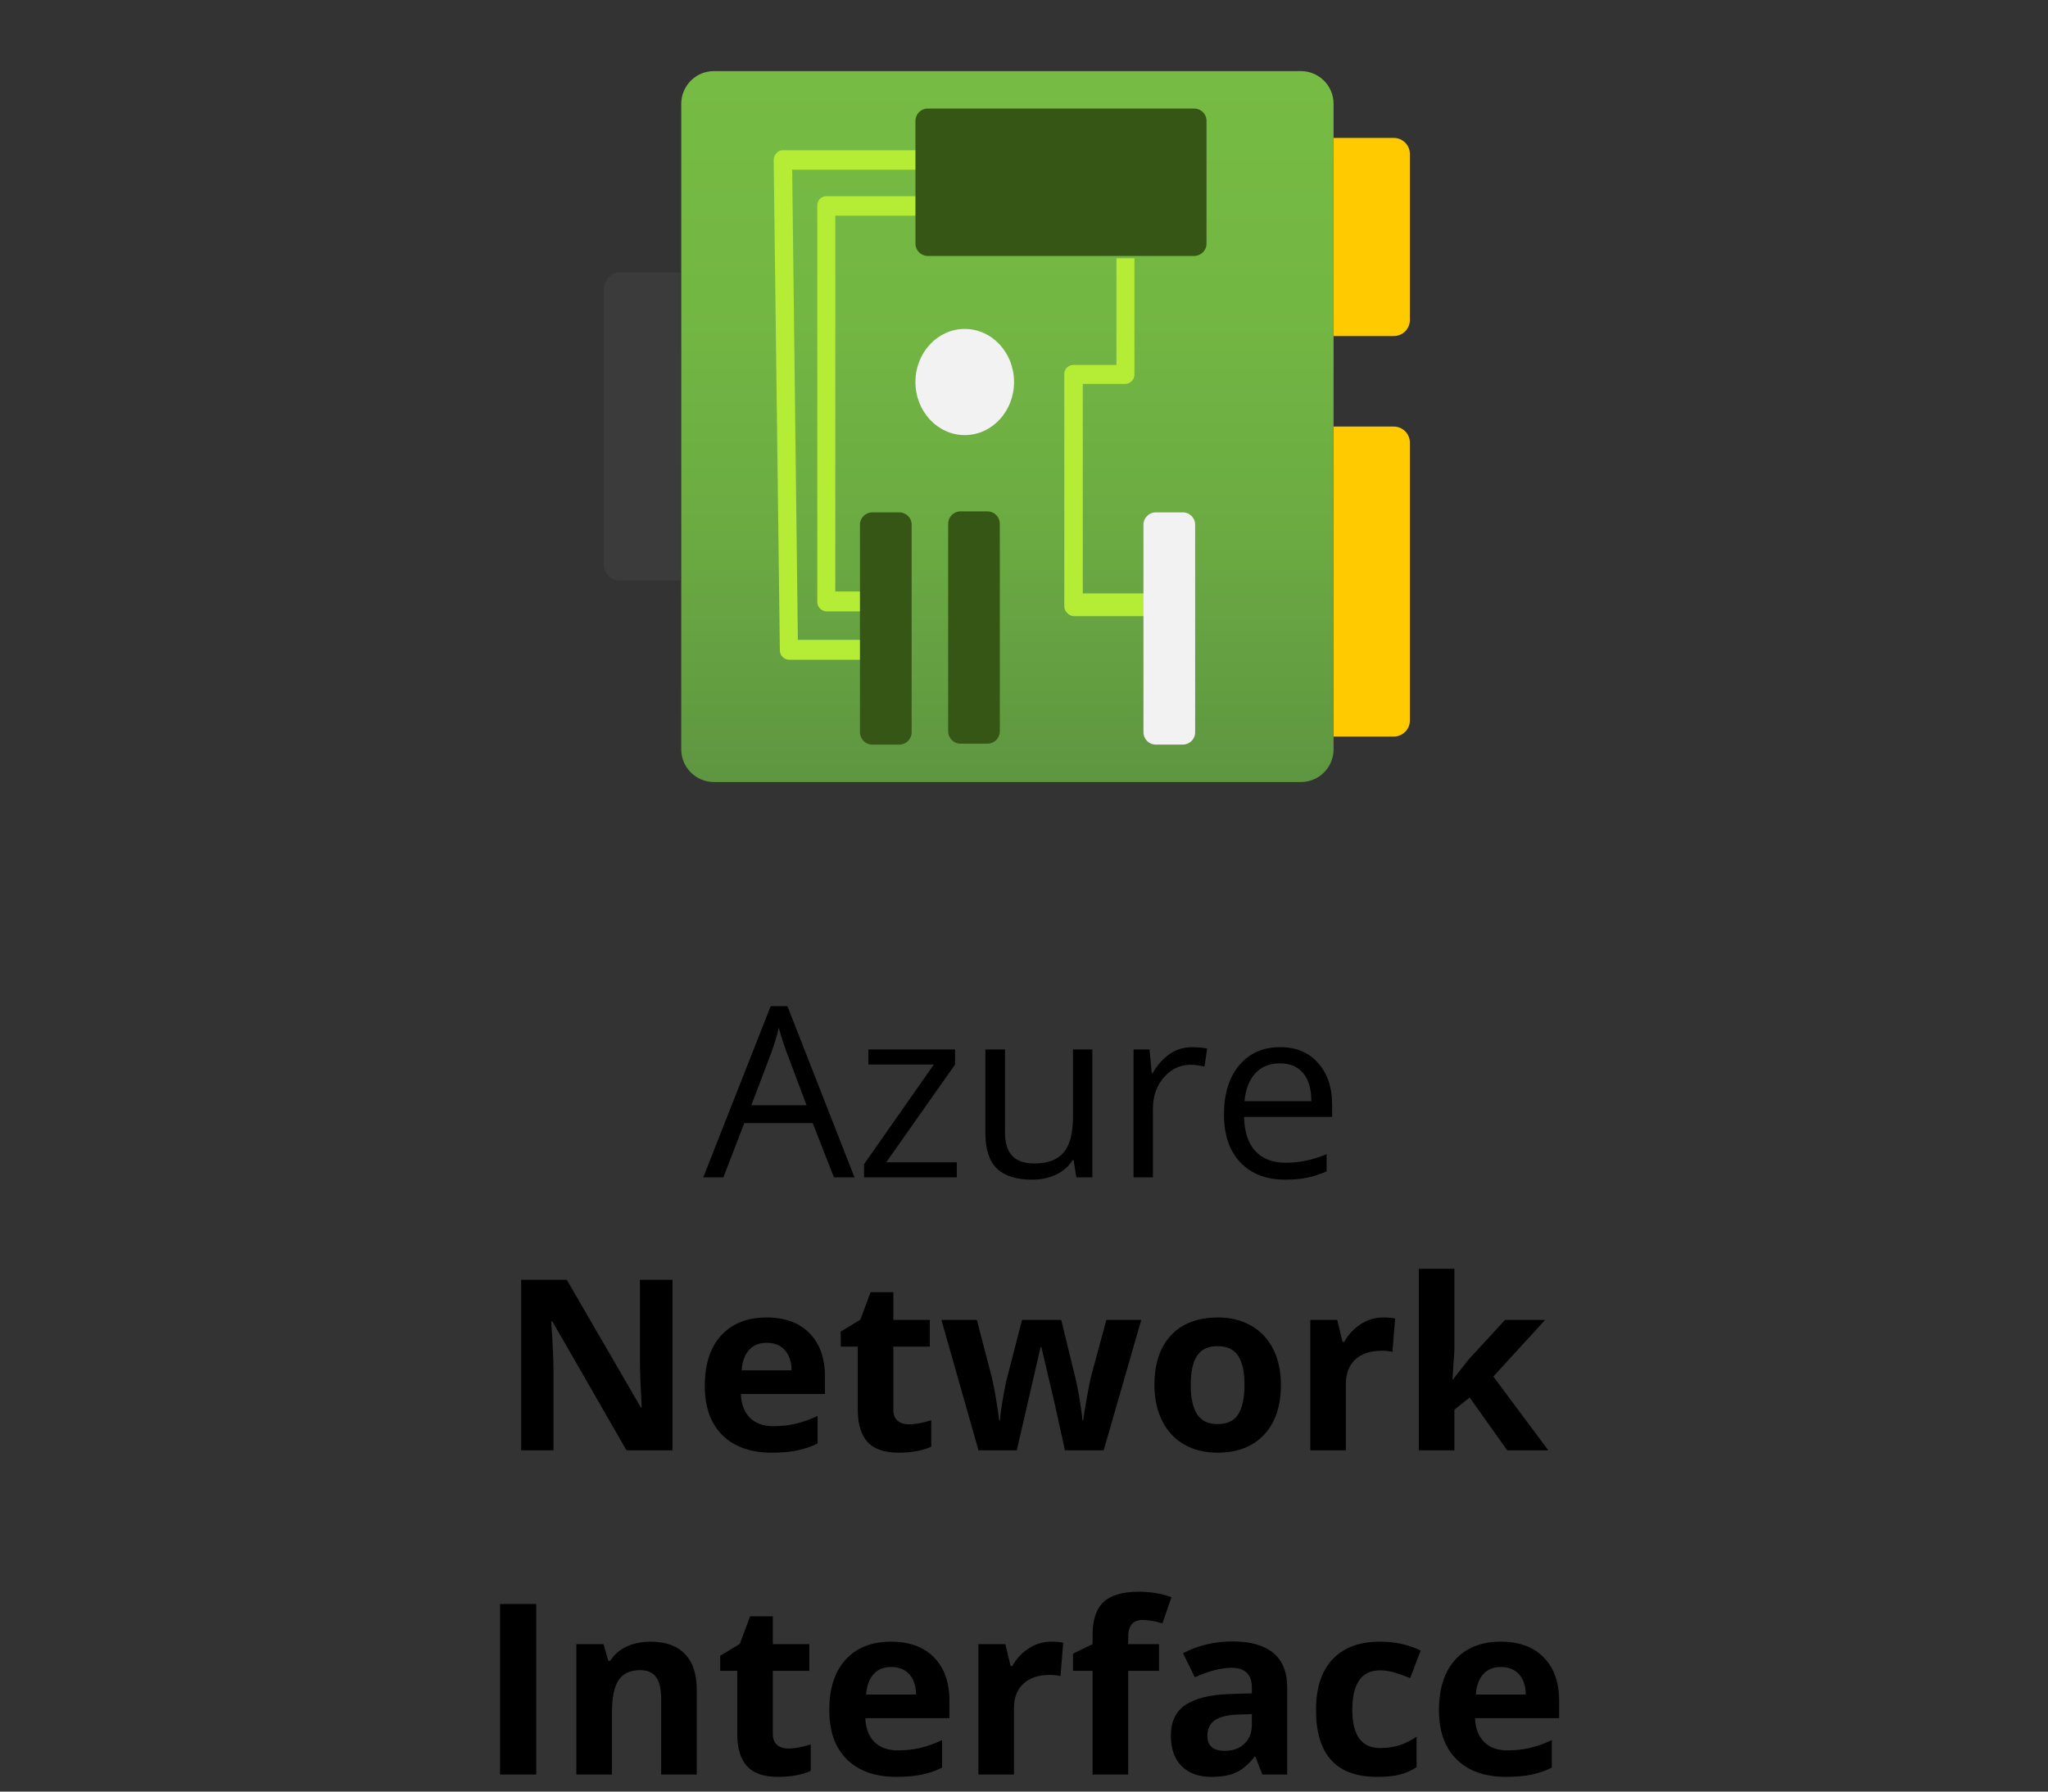 <svg width="120" height="105" viewBox="0 0 120 105" fill="none" xmlns="http://www.w3.org/2000/svg">
<rect x="0" y="0" width="120" height="105" fill="#333333" stroke="none"/>
<path d="M78.139 8.083H81.667C81.917 8.083 82.157 8.183 82.335 8.36C82.512 8.537 82.611 8.777 82.611 9.028V18.75C82.611 19 82.512 19.241 82.335 19.418C82.157 19.595 81.917 19.695 81.667 19.695H78.139V8.083ZM78.139 25H81.667C81.917 25 82.157 25.099 82.335 25.277C82.512 25.454 82.611 25.694 82.611 25.945V42.222C82.611 42.473 82.512 42.713 82.335 42.89C82.157 43.067 81.917 43.167 81.667 43.167H78.139V25Z" fill="#FFCA00"/>
<path d="M76.222 4.167H41.833C40.775 4.167 39.917 5.025 39.917 6.083V43.917C39.917 44.975 40.775 45.833 41.833 45.833H76.222C77.281 45.833 78.139 44.975 78.139 43.917V6.083C78.139 5.025 77.281 4.167 76.222 4.167Z" fill="url(#paint0_linear_1154_936)"/>
<path d="M50.389 35.833H48.417C48.344 35.83 48.272 35.812 48.206 35.781C48.14 35.749 48.081 35.705 48.032 35.651C47.983 35.597 47.945 35.534 47.92 35.465C47.896 35.396 47.885 35.323 47.889 35.25V12.056C47.885 11.984 47.896 11.912 47.921 11.845C47.946 11.778 47.984 11.716 48.033 11.664C48.083 11.612 48.142 11.571 48.208 11.543C48.274 11.514 48.345 11.5 48.417 11.5H53.778C53.849 11.5 53.92 11.514 53.986 11.543C54.052 11.571 54.112 11.612 54.161 11.664C54.211 11.716 54.249 11.778 54.274 11.845C54.298 11.912 54.309 11.984 54.306 12.056C54.309 12.129 54.299 12.201 54.274 12.27C54.25 12.339 54.212 12.402 54.163 12.457C54.114 12.511 54.054 12.555 53.988 12.586C53.922 12.617 53.851 12.635 53.778 12.639H48.944V34.667H50.389C50.462 34.67 50.533 34.688 50.599 34.719C50.666 34.751 50.725 34.795 50.774 34.849C50.823 34.903 50.861 34.966 50.885 35.035C50.91 35.104 50.92 35.177 50.917 35.25C50.917 35.395 50.864 35.536 50.766 35.644C50.668 35.752 50.534 35.819 50.389 35.833Z" fill="#B4EC36"/>
<path d="M50.667 38.667H46.222C46.149 38.663 46.078 38.645 46.012 38.614C45.946 38.583 45.886 38.539 45.837 38.484C45.788 38.43 45.75 38.367 45.726 38.298C45.701 38.229 45.691 38.156 45.694 38.083L45.333 9.389C45.331 9.312 45.344 9.235 45.373 9.163C45.401 9.091 45.445 9.026 45.5 8.972C45.543 8.918 45.598 8.875 45.661 8.846C45.724 8.817 45.792 8.803 45.861 8.806H53.778V9.944H46.417L46.75 37.5H50.667V38.667ZM67.333 36.111H62.917C62.842 36.108 62.768 36.089 62.701 36.056C62.634 36.022 62.575 35.975 62.528 35.917C62.473 35.868 62.43 35.808 62.401 35.741C62.373 35.673 62.359 35.601 62.361 35.528V21.944C62.357 21.873 62.368 21.801 62.393 21.734C62.418 21.667 62.456 21.605 62.505 21.553C62.555 21.501 62.614 21.46 62.68 21.431C62.746 21.403 62.817 21.389 62.889 21.389H65.417V15.139H66.472V21.917C66.48 22.059 66.433 22.2 66.339 22.309C66.246 22.417 66.115 22.486 65.972 22.5H63.444V34.778H67.333V36.111Z" fill="#B4EC36"/>
<path d="M69.972 6.361H54.361C53.962 6.361 53.639 6.684 53.639 7.083V14.278C53.639 14.677 53.962 15 54.361 15H69.972C70.371 15 70.695 14.677 70.695 14.278V7.083C70.695 6.684 70.371 6.361 69.972 6.361Z" fill="#365615"/>
<path d="M58.583 42.861V30.694C58.583 30.296 58.26 29.972 57.861 29.972H56.278C55.879 29.972 55.556 30.296 55.556 30.694V42.861C55.556 43.26 55.879 43.583 56.278 43.583H57.861C58.26 43.583 58.583 43.26 58.583 42.861Z" fill="#365615"/>
<path d="M53.417 42.917V30.75C53.417 30.351 53.093 30.028 52.694 30.028H51.111C50.712 30.028 50.389 30.351 50.389 30.75V42.917C50.389 43.316 50.712 43.639 51.111 43.639H52.694C53.093 43.639 53.417 43.316 53.417 42.917Z" fill="#365615"/>
<path d="M70.028 42.917V30.75C70.028 30.351 69.704 30.028 69.306 30.028H67.722C67.323 30.028 67 30.351 67 30.75V42.917C67 43.316 67.323 43.639 67.722 43.639H69.306C69.704 43.639 70.028 43.316 70.028 42.917Z" fill="#F2F2F2"/>
<path d="M56.528 25.5C58.123 25.5 59.417 24.107 59.417 22.389C59.417 20.671 58.123 19.278 56.528 19.278C54.932 19.278 53.639 20.671 53.639 22.389C53.639 24.107 54.932 25.5 56.528 25.5Z" fill="#F2F2F2"/>
<path d="M39.861 34.028H36.333C36.101 34.029 35.876 33.945 35.702 33.791C35.528 33.638 35.416 33.425 35.389 33.194V16.917C35.389 16.666 35.488 16.426 35.666 16.249C35.843 16.072 36.083 15.972 36.333 15.972H39.861V34.028Z" fill="#3B3B3B"/>
<path d="M48.864 69L47.62 65.821H43.614L42.384 69H41.208L45.159 58.965H46.137L50.067 69H48.864ZM47.258 64.775L46.096 61.679C45.945 61.287 45.79 60.806 45.631 60.236C45.531 60.674 45.387 61.155 45.2 61.679L44.024 64.775H47.258ZM56.062 69H50.628V68.228L54.716 62.39H50.881V61.508H55.96V62.39L51.927 68.118H56.062V69ZM58.886 61.508V66.368C58.886 66.979 59.025 67.435 59.303 67.735C59.581 68.036 60.016 68.186 60.608 68.186C61.392 68.186 61.964 67.972 62.324 67.544C62.689 67.116 62.871 66.416 62.871 65.445V61.508H64.006V69H63.069L62.905 67.995H62.844C62.611 68.364 62.288 68.647 61.873 68.843C61.463 69.039 60.993 69.137 60.465 69.137C59.553 69.137 58.87 68.92 58.414 68.487C57.963 68.054 57.737 67.362 57.737 66.409V61.508H58.886ZM69.837 61.371C70.17 61.371 70.468 61.398 70.732 61.453L70.575 62.506C70.265 62.438 69.992 62.403 69.755 62.403C69.149 62.403 68.629 62.649 68.196 63.142C67.768 63.634 67.554 64.247 67.554 64.981V69H66.419V61.508H67.356L67.485 62.895H67.54C67.818 62.408 68.153 62.032 68.545 61.768C68.937 61.503 69.368 61.371 69.837 61.371ZM75.299 69.137C74.191 69.137 73.316 68.799 72.674 68.125C72.036 67.451 71.717 66.514 71.717 65.315C71.717 64.108 72.013 63.148 72.606 62.438C73.203 61.727 74.002 61.371 75.005 61.371C75.944 61.371 76.686 61.681 77.233 62.301C77.78 62.916 78.054 63.73 78.054 64.741V65.459H72.893C72.915 66.338 73.136 67.006 73.556 67.462C73.98 67.918 74.574 68.145 75.34 68.145C76.147 68.145 76.944 67.977 77.732 67.64V68.651C77.331 68.825 76.951 68.948 76.591 69.02C76.235 69.098 75.805 69.137 75.299 69.137ZM74.991 62.321C74.39 62.321 73.909 62.517 73.549 62.909C73.193 63.301 72.984 63.843 72.92 64.536H76.837C76.837 63.821 76.677 63.274 76.358 62.895C76.039 62.513 75.584 62.321 74.991 62.321Z" fill="black"/>
<path d="M39.403 85H36.71L32.362 77.439H32.301C32.387 78.775 32.431 79.727 32.431 80.297V85H30.537V75.006H33.21L37.551 82.491H37.599C37.53 81.192 37.496 80.274 37.496 79.736V75.006H39.403V85ZM44.927 78.697C44.485 78.697 44.138 78.838 43.888 79.121C43.637 79.399 43.493 79.796 43.457 80.311H46.383C46.374 79.796 46.239 79.399 45.98 79.121C45.72 78.838 45.369 78.697 44.927 78.697ZM45.221 85.137C43.99 85.137 43.029 84.797 42.336 84.118C41.643 83.439 41.297 82.478 41.297 81.233C41.297 79.953 41.616 78.964 42.254 78.267C42.897 77.565 43.783 77.214 44.913 77.214C45.993 77.214 46.834 77.522 47.435 78.137C48.037 78.752 48.338 79.602 48.338 80.686V81.698H43.409C43.432 82.291 43.607 82.753 43.935 83.086C44.264 83.419 44.724 83.585 45.316 83.585C45.777 83.585 46.212 83.537 46.622 83.441C47.032 83.346 47.461 83.193 47.907 82.983V84.597C47.543 84.779 47.153 84.913 46.738 85C46.324 85.091 45.818 85.137 45.221 85.137ZM53.253 83.476C53.617 83.476 54.055 83.396 54.565 83.236V84.788C54.046 85.02 53.408 85.137 52.651 85.137C51.817 85.137 51.209 84.927 50.826 84.508C50.448 84.084 50.259 83.451 50.259 82.607V78.923H49.261V78.041L50.409 77.344L51.011 75.731H52.344V77.357H54.483V78.923H52.344V82.607C52.344 82.904 52.426 83.122 52.59 83.264C52.758 83.405 52.98 83.476 53.253 83.476ZM62.399 85L61.812 82.327L61.019 78.95H60.971L59.576 85H57.334L55.16 77.357H57.238L58.12 80.741C58.261 81.347 58.405 82.184 58.551 83.25H58.592C58.61 82.904 58.69 82.355 58.831 81.603L58.94 81.022L59.884 77.357H62.181L63.076 81.022C63.094 81.122 63.122 81.27 63.158 81.466C63.199 81.662 63.238 81.871 63.274 82.095C63.311 82.314 63.343 82.53 63.37 82.744C63.402 82.954 63.42 83.122 63.425 83.25H63.466C63.507 82.922 63.58 82.473 63.685 81.903C63.789 81.329 63.865 80.942 63.91 80.741L64.826 77.357H66.87L64.669 85H62.399ZM69.769 81.165C69.769 81.921 69.892 82.493 70.138 82.881C70.388 83.268 70.794 83.462 71.355 83.462C71.91 83.462 72.309 83.27 72.551 82.888C72.797 82.5 72.92 81.926 72.92 81.165C72.92 80.409 72.797 79.841 72.551 79.463C72.305 79.085 71.901 78.895 71.341 78.895C70.785 78.895 70.384 79.085 70.138 79.463C69.892 79.837 69.769 80.404 69.769 81.165ZM75.053 81.165C75.053 82.409 74.725 83.382 74.068 84.084C73.412 84.786 72.498 85.137 71.327 85.137C70.593 85.137 69.946 84.977 69.386 84.658C68.825 84.335 68.394 83.872 68.094 83.27C67.793 82.669 67.643 81.967 67.643 81.165C67.643 79.916 67.968 78.946 68.62 78.253C69.272 77.56 70.188 77.214 71.368 77.214C72.102 77.214 72.749 77.373 73.31 77.692C73.87 78.011 74.301 78.469 74.602 79.066C74.902 79.663 75.053 80.363 75.053 81.165ZM81.041 77.214C81.324 77.214 81.558 77.234 81.745 77.275L81.588 79.231C81.419 79.185 81.214 79.162 80.973 79.162C80.307 79.162 79.788 79.333 79.414 79.675C79.045 80.017 78.86 80.495 78.86 81.11V85H76.775V77.357H78.355L78.662 78.643H78.765C79.002 78.214 79.321 77.87 79.722 77.61C80.127 77.346 80.567 77.214 81.041 77.214ZM85.136 80.844L86.045 79.682L88.185 77.357H90.536L87.501 80.673L90.721 85H88.314L86.113 81.903L85.218 82.621V85H83.133V74.363H85.218V79.107L85.108 80.844H85.136ZM29.3 104V94.006H31.419V104H29.3ZM40.825 104H38.74V99.536C38.74 98.985 38.642 98.572 38.446 98.299C38.25 98.021 37.938 97.882 37.51 97.882C36.926 97.882 36.505 98.078 36.245 98.47C35.985 98.857 35.855 99.502 35.855 100.404V104H33.77V96.357H35.363L35.644 97.335H35.76C35.992 96.966 36.311 96.688 36.717 96.501C37.127 96.31 37.592 96.214 38.111 96.214C39 96.214 39.675 96.455 40.135 96.939C40.595 97.417 40.825 98.11 40.825 99.017V104ZM46.191 102.476C46.556 102.476 46.993 102.396 47.504 102.236V103.788C46.984 104.021 46.346 104.137 45.59 104.137C44.756 104.137 44.148 103.927 43.765 103.508C43.386 103.084 43.197 102.451 43.197 101.607V97.923H42.199V97.041L43.348 96.344L43.949 94.731H45.282V96.357H47.422V97.923H45.282V101.607C45.282 101.904 45.364 102.122 45.528 102.264C45.697 102.405 45.918 102.476 46.191 102.476ZM52.221 97.697C51.779 97.697 51.432 97.838 51.182 98.121C50.931 98.399 50.787 98.796 50.751 99.311H53.677C53.668 98.796 53.533 98.399 53.273 98.121C53.014 97.838 52.663 97.697 52.221 97.697ZM52.515 104.137C51.284 104.137 50.323 103.797 49.63 103.118C48.937 102.439 48.591 101.478 48.591 100.233C48.591 98.953 48.91 97.964 49.548 97.267C50.19 96.565 51.077 96.214 52.207 96.214C53.287 96.214 54.128 96.522 54.73 97.137C55.331 97.752 55.632 98.602 55.632 99.686V100.698H50.703C50.726 101.291 50.901 101.753 51.23 102.086C51.558 102.419 52.018 102.585 52.61 102.585C53.071 102.585 53.506 102.537 53.916 102.441C54.326 102.346 54.755 102.193 55.201 101.983V103.597C54.837 103.779 54.447 103.913 54.032 104C53.617 104.091 53.112 104.137 52.515 104.137ZM61.593 96.214C61.875 96.214 62.11 96.234 62.297 96.275L62.14 98.231C61.971 98.185 61.766 98.162 61.524 98.162C60.859 98.162 60.34 98.333 59.966 98.675C59.597 99.017 59.412 99.495 59.412 100.11V104H57.327V96.357H58.906L59.214 97.643H59.316C59.553 97.214 59.872 96.87 60.273 96.61C60.679 96.346 61.119 96.214 61.593 96.214ZM67.909 97.923H66.105V104H64.019V97.923H62.871V96.918L64.019 96.357V95.797C64.019 94.926 64.234 94.291 64.662 93.89C65.091 93.489 65.776 93.288 66.72 93.288C67.44 93.288 68.08 93.395 68.641 93.609L68.107 95.141C67.688 95.008 67.301 94.942 66.945 94.942C66.649 94.942 66.435 95.031 66.303 95.209C66.171 95.382 66.105 95.606 66.105 95.879V96.357H67.909V97.923ZM73.966 104L73.562 102.961H73.508C73.157 103.403 72.795 103.711 72.421 103.884C72.052 104.052 71.569 104.137 70.972 104.137C70.238 104.137 69.659 103.927 69.235 103.508C68.816 103.089 68.606 102.492 68.606 101.717C68.606 100.906 68.889 100.309 69.454 99.926C70.024 99.538 70.88 99.324 72.024 99.283L73.351 99.242V98.907C73.351 98.132 72.954 97.745 72.161 97.745C71.55 97.745 70.833 97.93 70.008 98.299L69.317 96.891C70.197 96.43 71.172 96.2 72.243 96.2C73.269 96.2 74.055 96.424 74.602 96.87C75.148 97.317 75.422 97.996 75.422 98.907V104H73.966ZM73.351 100.459L72.544 100.486C71.938 100.505 71.487 100.614 71.19 100.814C70.894 101.015 70.746 101.32 70.746 101.73C70.746 102.318 71.083 102.612 71.758 102.612C72.241 102.612 72.626 102.473 72.913 102.195C73.205 101.917 73.351 101.548 73.351 101.088V100.459ZM80.679 104.137C78.3 104.137 77.11 102.831 77.11 100.22C77.11 98.921 77.434 97.93 78.081 97.246C78.728 96.558 79.656 96.214 80.863 96.214C81.747 96.214 82.54 96.387 83.242 96.733L82.627 98.347C82.299 98.215 81.993 98.107 81.711 98.025C81.428 97.939 81.146 97.895 80.863 97.895C79.779 97.895 79.236 98.666 79.236 100.206C79.236 101.701 79.779 102.448 80.863 102.448C81.264 102.448 81.636 102.396 81.978 102.291C82.319 102.182 82.661 102.013 83.003 101.785V103.569C82.666 103.784 82.324 103.932 81.978 104.014C81.636 104.096 81.203 104.137 80.679 104.137ZM87.945 97.697C87.503 97.697 87.157 97.838 86.906 98.121C86.656 98.399 86.512 98.796 86.476 99.311H89.401C89.392 98.796 89.258 98.399 88.998 98.121C88.738 97.838 88.387 97.697 87.945 97.697ZM88.239 104.137C87.009 104.137 86.047 103.797 85.355 103.118C84.662 102.439 84.315 101.478 84.315 100.233C84.315 98.953 84.634 97.964 85.272 97.267C85.915 96.565 86.801 96.214 87.932 96.214C89.012 96.214 89.853 96.522 90.454 97.137C91.056 97.752 91.356 98.602 91.356 99.686V100.698H86.428C86.451 101.291 86.626 101.753 86.954 102.086C87.282 102.419 87.743 102.585 88.335 102.585C88.795 102.585 89.231 102.537 89.641 102.441C90.051 102.346 90.479 102.193 90.926 101.983V103.597C90.561 103.779 90.171 103.913 89.757 104C89.342 104.091 88.836 104.137 88.239 104.137Z" fill="black"/>
<defs>
<linearGradient id="paint0_linear_1154_936" x1="59.028" y1="45.833" x2="59.028" y2="4.167" gradientUnits="userSpaceOnUse">
<stop stop-color="#5E9641"/>
<stop offset="0.34" stop-color="#6BAA42"/>
<stop offset="0.67" stop-color="#73B743"/>
<stop offset="1" stop-color="#76BB43"/>
</linearGradient>
</defs>
</svg>
